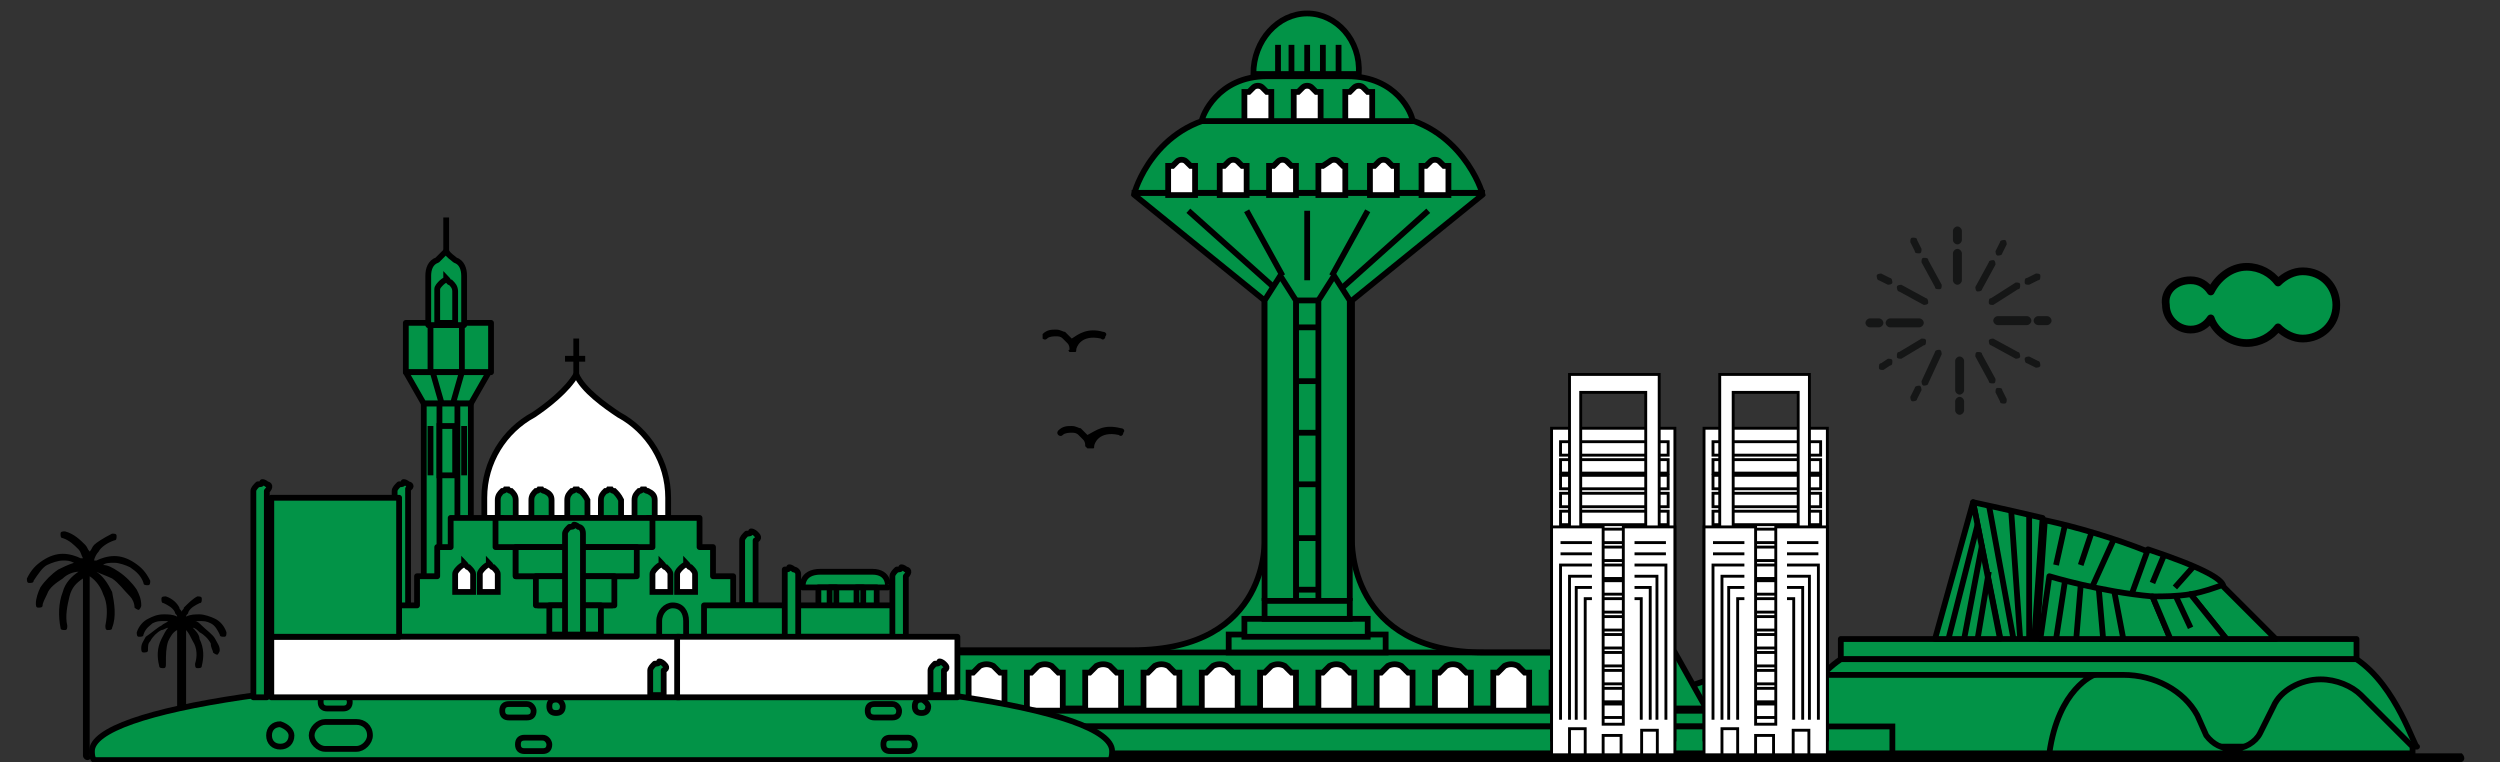 <?xml version="1.0" encoding="utf-8"?>
<!-- Generator: Adobe Illustrator 27.8.1, SVG Export Plug-In . SVG Version: 6.00 Build 0)  -->
<svg version="1.1" id="Layer_1" xmlns="http://www.w3.org/2000/svg" xmlns:xlink="http://www.w3.org/1999/xlink" x="0px" y="0px"
	 viewBox="0 0 111.5 34" style="enable-background:new 0 0 111.5 34;" xml:space="preserve">
<rect x="0" y="0" width="111.5" height="34" fill="#333333" stroke="none"/>
<style type="text/css">
	.st0{fill:#029347;stroke:#000000;stroke-width:0.258;stroke-linejoin:round;stroke-miterlimit:10;}
	.st1{fill:#029347;stroke:#000000;stroke-width:0.258;stroke-miterlimit:10;}
	.st2{fill:#FFFFFF;stroke:#000000;stroke-width:0.258;stroke-miterlimit:10;}
	.st3{fill:#FFFFFF;stroke:#000000;stroke-width:0.129;stroke-miterlimit:10;}
	.st4{fill:#151616;}
	.st5{fill:#FFFFFF;stroke:#000000;stroke-width:0.258;stroke-linejoin:round;stroke-miterlimit:10;}
	.st6{fill:#029347;stroke:#000000;stroke-width:0.344;stroke-linecap:round;stroke-linejoin:round;stroke-miterlimit:22.926;}
</style>
<g>
	<g>
		<path class="st0" d="M101.3,28.8l-10.5,0.2l0.4-5.8c1.4,0.3,3.1,0.8,4.6,1.4l-1.2,3.3l4.8-1.1L101.3,28.8z"/>
		<path class="st0" d="M91.1,23.1l-0.4,5.8l-1.4,0L88,22.4C88,22.4,89.4,22.7,91.1,23.1z"/>
		<polygon class="st0" points="89.4,29 90.8,28.9 90.7,29 		"/>
		<rect x="82.1" y="28.5" class="st0" width="23" height="0.9"/>
		<path class="st0" d="M105.1,29.4h-23c-1.8,1.2-2.6,3.9-2.6,3.9h28.3C107.7,33.4,106.9,30.6,105.1,29.4z"/>
		<line class="st0" x1="88.7" y1="22.5" x2="89.8" y2="28.5"/>
		<line class="st0" x1="89.7" y1="22.8" x2="90.1" y2="28.5"/>
		<line class="st0" x1="90.5" y1="23" x2="90.5" y2="28.5"/>
		<path class="st0" d="M105.3,31c-0.4-0.4-1.1-0.7-1.8-0.7h0c-0.9,0-1.8,0.5-2.1,1.2l-0.6,1.2c-0.2,0.4-0.7,0.7-1.2,0.7
			c-0.5,0-0.9-0.2-1.2-0.6L98,31.9c-0.6-1.1-1.9-1.8-3.3-1.8h-2.2c-1.4,0-2.7,0.7-3.3,1.8l-0.5,0.8c-0.2,0.4-0.7,0.6-1.2,0.6l0,0
			c-0.5,0-1-0.3-1.2-0.7l-0.6-1.2c-0.4-0.7-1.2-1.2-2.1-1.2l0,0c-0.7,0-1.3,0.3-1.8,0.7l-2.4,2.4v0.3h14.1h14.1v-0.3L105.3,31z"/>
		<path class="st1" d="M77.4,30.1h16c0,0-1.6,0.6-2,3.5H73.1C73.1,33.7,73,30.6,77.4,30.1z"/>
		<line class="st1" x1="92.1" y1="23.4" x2="91.7" y2="25.2"/>
		<line class="st1" x1="93.3" y1="23.7" x2="92.8" y2="25.2"/>
		<line class="st1" x1="94.3" y1="24" x2="93.3" y2="26.2"/>
		<path class="st0" d="M99.4,26.7l-4.8,1.1l1.2-3.3c2.1,0.7,3.7,1.4,3.3,1.8L99.4,26.7z"/>
		<path class="st0" d="M96.8,28.5H91l0.4-2.8c0,0,2.3,0.7,4.6,0.9L96.8,28.5z"/>
		<line class="st0" x1="92.1" y1="25.9" x2="91.7" y2="28.5"/>
		<path class="st0" d="M101.5,28.5h-2.2l-1.6-2c0.6-0.1,1.1-0.3,1.4-0.4L101.5,28.5z"/>
		<path class="st0" d="M99.3,28.5h-2.5L96,26.6c0.5,0,1.1,0,1.7-0.1h0L99.3,28.5z"/>
		<line class="st0" x1="92.8" y1="26.1" x2="92.6" y2="28.5"/>
		<line class="st0" x1="93.6" y1="26.2" x2="93.8" y2="28.5"/>
		<line class="st0" x1="94.3" y1="26.4" x2="94.7" y2="28.5"/>
		<line class="st0" x1="97" y1="26.5" x2="97.7" y2="28"/>
		<line class="st0" x1="96.5" y1="24.8" x2="96" y2="26"/>
		<line class="st0" x1="97.8" y1="25.3" x2="97" y2="26.2"/>
		<polygon class="st0" points="88,22.4 86.3,28.5 89.2,28.5 		"/>
		<line class="st0" x1="88.2" y1="23.4" x2="86.9" y2="28.5"/>
		<line class="st0" x1="88.4" y1="24.3" x2="87.6" y2="28.5"/>
		<line class="st0" x1="88.7" y1="25.5" x2="88.2" y2="28.5"/>
	</g>
	<g>
		<path class="st1" d="M74.7,29.1h-8.5c-6.1,0-5.9-5-5.9-5V13.4l5.8-4.7c0,0,0-0.1,0-0.1H50.6c0,0,0,0,0,0.1l5.8,4.7V24
			c0,0,0.3,5-5.9,5H42l-1.5,2.6h35.6L74.7,29.1z"/>
		<g>
			<path class="st2" d="M44.6,30l-0.3-0.3c-0.2-0.1-0.4-0.1-0.6,0L43.4,30h-0.2v1.7h1.6V30H44.6z"/>
			<path class="st2" d="M47.2,30l-0.3-0.3c-0.2-0.1-0.4-0.1-0.6,0L46,30h-0.2v1.7h1.6V30H47.2z"/>
			<path class="st2" d="M49.8,30l-0.3-0.3c-0.2-0.1-0.4-0.1-0.6,0L48.6,30h-0.2v1.7H50V30H49.8z"/>
			<path class="st2" d="M52.4,30l-0.3-0.3c-0.2-0.1-0.4-0.1-0.6,0L51.2,30H51v1.7h1.6V30H52.4z"/>
			<path class="st2" d="M55,30l-0.3-0.3c-0.2-0.1-0.4-0.1-0.6,0L53.8,30h-0.2v1.7h1.6V30H55z"/>
			<path class="st2" d="M57.6,30l-0.3-0.3c-0.2-0.1-0.4-0.1-0.6,0L56.4,30h-0.2v1.7h1.6V30H57.6z"/>
			<path class="st2" d="M60.2,30l-0.3-0.3c-0.2-0.1-0.4-0.1-0.6,0L59,30h-0.2v1.7h1.6V30H60.2z"/>
			<path class="st2" d="M62.8,30l-0.3-0.3c-0.2-0.1-0.4-0.1-0.6,0L61.6,30h-0.2v1.7H63V30H62.8z"/>
			<path class="st2" d="M65.4,30l-0.3-0.3c-0.2-0.1-0.4-0.1-0.6,0L64.2,30H64v1.7h1.6V30H65.4z"/>
			<path class="st2" d="M68,30l-0.3-0.3c-0.2-0.1-0.4-0.1-0.6,0L66.8,30h-0.2v1.7h1.6V30H68z"/>
			<path class="st1" d="M70.6,30l-0.3-0.3c-0.2-0.1-0.4-0.1-0.6,0L69.4,30h-0.2v1.7h1.6V30H70.6z"/>
			<path class="st1" d="M73.2,30l-0.3-0.3c-0.2-0.1-0.4-0.1-0.6,0L72,30h-0.2v1.7h1.6V30H73.2z"/>
		</g>
		<line class="st1" x1="42" y1="29.1" x2="74.7" y2="29.1"/>
		<rect x="54.8" y="28.3" class="st1" width="7" height="0.8"/>
		<path class="st1" d="M61.3,5.1h-5.9c-3.6,0-4.7,3.1-4.8,3.5c0,0,0,0,0,0h15.5c0,0,0,0,0,0C66,8.2,64.8,5.1,61.3,5.1z"/>
		<path class="st1" d="M60.1,3.4h-3.6c-2.2,0-2.9,1.8-2.9,2c0,0,0,0,0,0H63c0,0,0,0,0,0C63,5.1,62.3,3.4,60.1,3.4z"/>
		<path class="st2" d="M58.7,4.1l-0.2-0.2c-0.1-0.1-0.3-0.1-0.4,0l-0.2,0.2h-0.2v1.3h1.2V4.1H58.7z"/>
		<g>
			<path class="st2" d="M61,4.1l-0.2-0.2c-0.1-0.1-0.3-0.1-0.4,0l-0.2,0.2H60v1.3h1.2V4.1H61z"/>
			<path class="st2" d="M56.5,4.1l-0.2-0.2c-0.1-0.1-0.3-0.1-0.4,0l-0.2,0.2h-0.2v1.3h1.2V4.1H56.5z"/>
		</g>
		<g>
			<path class="st2" d="M53.1,7.4l-0.2-0.2c-0.1-0.1-0.3-0.1-0.4,0l-0.2,0.2h-0.2v1.3h1.2V7.4H53.1z"/>
			<path class="st2" d="M55.4,7.4l-0.2-0.2c-0.1-0.1-0.3-0.1-0.4,0l-0.2,0.2h-0.2v1.3h1.2V7.4H55.4z"/>
			<path class="st2" d="M57.6,7.4l-0.2-0.2c-0.1-0.1-0.3-0.1-0.4,0l-0.2,0.2h-0.2v1.3h1.2V7.4H57.6z"/>
			<path class="st2" d="M59.9,7.4l-0.2-0.2c-0.1-0.1-0.3-0.1-0.4,0L59,7.4h-0.2v1.3H60V7.4H59.9z"/>
			<path class="st2" d="M62.1,7.4l-0.2-0.2c-0.1-0.1-0.3-0.1-0.4,0l-0.2,0.2h-0.2v1.3h1.2V7.4H62.1z"/>
			<path class="st2" d="M64.4,7.4l-0.2-0.2c-0.1-0.1-0.3-0.1-0.4,0l-0.2,0.2h-0.2v1.3h1.2V7.4H64.4z"/>
		</g>
		<rect x="57.8" y="13.4" class="st1" width="1.1" height="14.2"/>
		<g>
			<polyline class="st1" points="58.8,26.8 58.8,13.4 59.5,12.3 60.2,13.4 60.2,26.8 			"/>
			<polyline class="st1" points="56.4,26.8 56.4,13.4 57.1,12.3 57.8,13.4 57.8,26.8 			"/>
		</g>
		<line class="st1" x1="57.8" y1="14.6" x2="58.8" y2="14.6"/>
		<line class="st1" x1="57.8" y1="17" x2="58.8" y2="17"/>
		<line class="st1" x1="57.8" y1="19.3" x2="58.8" y2="19.3"/>
		<line class="st1" x1="57.8" y1="21.6" x2="58.8" y2="21.6"/>
		<line class="st1" x1="57.8" y1="24" x2="58.8" y2="24"/>
		<line class="st1" x1="57.8" y1="26.3" x2="58.8" y2="26.3"/>
		<rect x="55.5" y="27.6" class="st1" width="5.5" height="0.8"/>
		<rect x="56.4" y="26.8" class="st1" width="3.8" height="0.8"/>
		<rect x="39.5" y="31.7" class="st1" width="37.7" height="0.7"/>
		<g>
			<line class="st1" x1="53" y1="9.4" x2="56.8" y2="12.8"/>
			<line class="st1" x1="63.7" y1="9.4" x2="59.9" y2="12.8"/>
		</g>
		<rect x="32.2" y="32.4" class="st1" width="52.2" height="1.2"/>
		<g>
			<line class="st1" x1="55.6" y1="9.4" x2="57.2" y2="12.3"/>
			<line class="st1" x1="61" y1="9.4" x2="59.4" y2="12.3"/>
		</g>
		<line class="st1" x1="58.3" y1="9.4" x2="58.3" y2="12.5"/>
		<path class="st1" d="M58.3,0.6c-1.3,0-2.4,1.2-2.4,2.7h4.7C60.7,1.8,59.6,0.6,58.3,0.6z"/>
		<g>
			<line class="st1" x1="57" y1="2" x2="57" y2="3.4"/>
			<line class="st1" x1="57.6" y1="2" x2="57.6" y2="3.4"/>
			<line class="st1" x1="58.3" y1="2" x2="58.3" y2="3.4"/>
			<line class="st1" x1="59" y1="2" x2="59" y2="3.4"/>
			<line class="st1" x1="59.7" y1="2" x2="59.7" y2="3.4"/>
		</g>
	</g>
	<g>
		<g>
			<rect x="69.2" y="19.1" class="st3" width="5.5" height="13.9"/>
			<rect x="69.6" y="19.7" class="st3" width="4.8" height="0.6"/>
			<rect x="69.6" y="20.5" class="st3" width="4.8" height="0.6"/>
			<rect x="69.6" y="21.2" class="st3" width="4.8" height="0.6"/>
			<rect x="69.6" y="22" class="st3" width="4.8" height="0.6"/>
			<rect x="69.6" y="22.8" class="st3" width="4.8" height="0.6"/>
			<rect x="69.6" y="23.6" class="st3" width="4.8" height="0.6"/>
			<rect x="69.6" y="24.4" class="st3" width="4.8" height="0.6"/>
			<rect x="69.6" y="25.2" class="st3" width="4.8" height="0.6"/>
			<rect x="69.6" y="25.9" class="st3" width="4.8" height="0.6"/>
			<rect x="69.6" y="26.7" class="st3" width="4.8" height="0.6"/>
			<rect x="69.6" y="27.5" class="st3" width="4.8" height="0.6"/>
			<rect x="69.6" y="28.3" class="st3" width="4.8" height="0.6"/>
			<rect x="69.6" y="29.1" class="st3" width="4.8" height="0.6"/>
			<rect x="69.6" y="29.9" class="st3" width="4.8" height="0.6"/>
			<rect x="69.6" y="30.7" class="st3" width="4.8" height="0.6"/>
			<rect x="69.6" y="31.4" class="st3" width="4.8" height="0.6"/>
			<g>
				<polygon class="st3" points="74,24.2 73.4,24.2 73.4,17.5 70.5,17.5 70.5,24.2 70,24.2 70,16.7 74,16.7 				"/>
			</g>
			<polygon class="st3" points="72.4,23.5 72.4,32.3 71.5,32.3 71.5,23.5 69.2,23.5 69.2,33.8 74.7,33.8 74.7,23.5 			"/>
			<g>
				<g>
					<line class="st3" x1="69.6" y1="24.2" x2="71" y2="24.2"/>
					<line class="st3" x1="69.6" y1="24.7" x2="71" y2="24.7"/>
					<polyline class="st3" points="71,25.2 69.6,25.2 69.6,32.1 					"/>
					<polyline class="st3" points="71,25.7 70,25.7 70,32.1 					"/>
					<polyline class="st3" points="71,26.2 70.3,26.2 70.3,32.1 					"/>
					<polyline class="st3" points="71,26.7 70.7,26.7 70.7,32.1 					"/>
				</g>
				<rect x="70" y="32.5" class="st3" width="0.7" height="1.3"/>
				<g>
					<line class="st3" x1="74.3" y1="24.2" x2="72.9" y2="24.2"/>
					<line class="st3" x1="74.3" y1="24.7" x2="72.9" y2="24.7"/>
					<polyline class="st3" points="72.9,25.2 74.3,25.2 74.3,32.1 					"/>
					<polyline class="st3" points="72.9,25.7 73.9,25.7 73.9,32.1 					"/>
					<polyline class="st3" points="72.9,26.2 73.6,26.2 73.6,32.1 					"/>
					<polyline class="st3" points="72.9,26.7 73.2,26.7 73.2,32.1 					"/>
				</g>
				
					<rect x="73.3" y="32.5" transform="matrix(-1 -1.224647e-16 1.224647e-16 -1 147.217 66.369)" class="st3" width="0.7" height="1.3"/>
			</g>
			<rect x="71.5" y="32.8" class="st3" width="0.8" height="1.1"/>
		</g>
		<g>
			<rect x="76" y="19.1" class="st3" width="5.5" height="13.9"/>
			<rect x="76.4" y="19.7" class="st3" width="4.8" height="0.6"/>
			<rect x="76.4" y="20.5" class="st3" width="4.8" height="0.6"/>
			<rect x="76.4" y="21.2" class="st3" width="4.8" height="0.6"/>
			<rect x="76.4" y="22" class="st3" width="4.8" height="0.6"/>
			<rect x="76.4" y="22.8" class="st3" width="4.8" height="0.6"/>
			<rect x="76.4" y="23.6" class="st3" width="4.8" height="0.6"/>
			<rect x="76.4" y="24.4" class="st3" width="4.8" height="0.6"/>
			<rect x="76.4" y="25.2" class="st3" width="4.8" height="0.6"/>
			<rect x="76.4" y="25.9" class="st3" width="4.8" height="0.6"/>
			<rect x="76.4" y="26.7" class="st3" width="4.8" height="0.6"/>
			<rect x="76.4" y="27.5" class="st3" width="4.8" height="0.6"/>
			<rect x="76.4" y="28.3" class="st3" width="4.8" height="0.6"/>
			<rect x="76.4" y="29.1" class="st3" width="4.8" height="0.6"/>
			<rect x="76.4" y="29.9" class="st3" width="4.8" height="0.6"/>
			<rect x="76.4" y="30.7" class="st3" width="4.8" height="0.6"/>
			<rect x="76.4" y="31.4" class="st3" width="4.8" height="0.6"/>
			<g>
				<polygon class="st3" points="80.7,24.2 80.2,24.2 80.2,17.5 77.3,17.5 77.3,24.2 76.7,24.2 76.7,16.7 80.7,16.7 				"/>
			</g>
			<polygon class="st3" points="79.2,23.5 79.2,32.3 78.3,32.3 78.3,23.5 76,23.5 76,33.8 81.5,33.8 81.5,23.5 			"/>
			<g>
				<g>
					<line class="st3" x1="76.4" y1="24.2" x2="77.8" y2="24.2"/>
					<line class="st3" x1="76.4" y1="24.7" x2="77.8" y2="24.7"/>
					<polyline class="st3" points="77.8,25.2 76.4,25.2 76.4,32.1 					"/>
					<polyline class="st3" points="77.8,25.7 76.8,25.7 76.8,32.1 					"/>
					<polyline class="st3" points="77.8,26.2 77.1,26.2 77.1,32.1 					"/>
					<polyline class="st3" points="77.8,26.7 77.5,26.7 77.5,32.1 					"/>
				</g>
				<rect x="76.8" y="32.5" class="st3" width="0.7" height="1.3"/>
				<g>
					<line class="st3" x1="81.1" y1="24.2" x2="79.7" y2="24.2"/>
					<line class="st3" x1="81.1" y1="24.7" x2="79.7" y2="24.7"/>
					<polyline class="st3" points="79.7,25.2 81.1,25.2 81.1,32.1 					"/>
					<polyline class="st3" points="79.7,25.7 80.7,25.7 80.7,32.1 					"/>
					<polyline class="st3" points="79.7,26.2 80.4,26.2 80.4,32.1 					"/>
					<polyline class="st3" points="79.7,26.7 80,26.7 80,32.1 					"/>
				</g>
				
					<rect x="80.1" y="32.5" transform="matrix(-1 -1.224647e-16 1.224647e-16 -1 160.776 66.369)" class="st3" width="0.7" height="1.3"/>
			</g>
			<rect x="78.3" y="32.8" class="st3" width="0.8" height="1.1"/>
		</g>
	</g>
	<path d="M28.9,34c-0.1,0-0.2-0.1-0.2-0.2c0-0.1,0.1-0.2,0.2-0.2h80.9c0.2,0.2,0.1,0.4-0.1,0.4H28.9z"/>
	<path d="M4.1,33.7c0,0.1-0.1,0.2-0.2,0.2c-0.1,0-0.2-0.1-0.2-0.2v-7.9c-0.3,0.2-0.5,0.4-0.6,0.8C3,27,2.9,27.5,3,27.9
		c0,0.1,0,0.2-0.1,0.2c-0.1,0-0.2,0-0.2-0.1c-0.1-0.5-0.1-1.1,0.1-1.6c0.1-0.4,0.4-0.7,0.7-0.9c-0.2,0-0.5,0.1-0.7,0.3
		c-0.3,0.2-0.6,0.4-0.7,0.7c-0.1,0.2-0.2,0.4-0.2,0.5c0,0.1-0.1,0.1-0.2,0.1c-0.1,0-0.1-0.1-0.1-0.2c0-0.2,0.1-0.5,0.2-0.7
		c0.2-0.3,0.5-0.6,0.8-0.8c0.2-0.1,0.4-0.2,0.7-0.3c-0.2-0.1-0.3-0.1-0.5-0.1c-0.2,0-0.5,0.1-0.7,0.2c-0.2,0.1-0.4,0.4-0.6,0.7
		c0,0.1-0.1,0.1-0.2,0.1c-0.1,0-0.1-0.1-0.1-0.2c0.2-0.4,0.4-0.6,0.7-0.8c0.3-0.2,0.6-0.3,0.9-0.3c0.3,0,0.6,0.1,0.8,0.2
		c0,0,0.1,0,0.1,0c-0.1-0.2-0.1-0.3-0.2-0.4c-0.2-0.2-0.4-0.4-0.7-0.5c-0.1,0-0.1-0.1-0.1-0.2c0-0.1,0.1-0.1,0.2-0.1
		c0.4,0.1,0.7,0.4,0.9,0.6c0.1,0.1,0.1,0.2,0.2,0.3c0.1-0.1,0.1-0.2,0.2-0.3C4.3,24.2,4.6,24,5,23.8c0.1,0,0.2,0,0.2,0.1
		c0,0.1,0,0.2-0.1,0.2c-0.3,0.1-0.6,0.3-0.7,0.5c-0.1,0.1-0.2,0.3-0.2,0.4c0,0,0.1,0,0.1,0c0.2-0.1,0.5-0.2,0.8-0.2
		c0.3,0,0.6,0.1,0.9,0.3c0.3,0.2,0.5,0.4,0.7,0.8c0,0.1,0,0.2-0.1,0.2c-0.1,0-0.2,0-0.2-0.1c-0.1-0.3-0.3-0.5-0.6-0.7
		c-0.2-0.1-0.5-0.2-0.7-0.2c-0.2,0-0.4,0-0.5,0.1c0.2,0,0.4,0.1,0.7,0.3c0.3,0.2,0.6,0.5,0.8,0.8c0.1,0.2,0.2,0.4,0.2,0.7
		c0,0.1-0.1,0.2-0.1,0.2c-0.1,0-0.2-0.1-0.2-0.1c0-0.2-0.1-0.4-0.2-0.5C5.5,26.3,5.3,26,5,25.8c-0.2-0.1-0.5-0.2-0.7-0.3
		c0.3,0.2,0.5,0.5,0.7,0.9C5.1,26.9,5.2,27.5,5,28c0,0.1-0.1,0.1-0.2,0.1c-0.1,0-0.1-0.1-0.1-0.2c0.1-0.5,0.1-1-0.1-1.4
		c-0.1-0.3-0.3-0.6-0.6-0.8V33.7z M9,29.7c0,0.1-0.1,0.1-0.2,0.1c-0.1,0-0.1-0.1-0.1-0.2c0.1-0.3,0.1-0.7-0.1-1
		c-0.1-0.2-0.2-0.4-0.3-0.5v5.5c0,0.1-0.1,0.2-0.2,0.2c-0.1,0-0.2-0.1-0.2-0.2v-5.5c-0.2,0.1-0.3,0.3-0.4,0.5
		c-0.1,0.3-0.1,0.6-0.1,1c0,0.1,0,0.2-0.1,0.2c-0.1,0-0.2,0-0.2-0.1c-0.1-0.4-0.1-0.8,0.1-1.2c0.1-0.2,0.2-0.4,0.3-0.5
		c-0.1,0-0.2,0.1-0.3,0.1c-0.2,0.1-0.4,0.3-0.5,0.5c-0.1,0.1-0.1,0.2-0.1,0.4c0,0.1-0.1,0.1-0.2,0.1c-0.1,0-0.1-0.1-0.1-0.2
		c0-0.2,0.1-0.3,0.2-0.5C6.8,28.2,7,28,7.2,27.9c0.1-0.1,0.2-0.1,0.3-0.2c-0.1,0-0.1,0-0.2,0c-0.2,0-0.3,0-0.5,0.1
		c-0.1,0.1-0.3,0.2-0.4,0.5c0,0.1-0.1,0.1-0.2,0.1c-0.1,0-0.1-0.1-0.1-0.2c0.1-0.3,0.3-0.5,0.5-0.6c0.2-0.1,0.4-0.2,0.7-0.2
		c0.2,0,0.4,0,0.6,0.1c0-0.1-0.1-0.1-0.1-0.2c-0.1-0.2-0.3-0.3-0.5-0.4c-0.1,0-0.1-0.1-0.1-0.2c0-0.1,0.1-0.1,0.2-0.1
		c0.3,0.1,0.5,0.3,0.6,0.5c0,0.1,0.1,0.1,0.1,0.2c0-0.1,0.1-0.1,0.1-0.2c0.2-0.2,0.4-0.4,0.6-0.5c0.1,0,0.2,0,0.2,0.1
		c0,0.1,0,0.2-0.1,0.2c-0.2,0.1-0.4,0.2-0.5,0.4c0,0.1-0.1,0.1-0.1,0.2c0.2-0.1,0.4-0.1,0.6-0.1c0.2,0,0.5,0.1,0.7,0.2
		c0.2,0.1,0.4,0.3,0.5,0.6c0,0.1,0,0.2-0.1,0.2c-0.1,0-0.2,0-0.2-0.1c-0.1-0.2-0.2-0.4-0.4-0.5c-0.2-0.1-0.3-0.1-0.5-0.1
		c-0.1,0-0.1,0-0.2,0c0.1,0,0.2,0.1,0.3,0.2c0.2,0.2,0.5,0.4,0.6,0.6c0.1,0.2,0.2,0.3,0.2,0.5c0,0.1-0.1,0.2-0.1,0.2
		c-0.1,0-0.2-0.1-0.2-0.1c0-0.1-0.1-0.2-0.1-0.4c-0.1-0.2-0.3-0.4-0.5-0.5C8.8,28.1,8.7,28,8.6,28c0.1,0.1,0.3,0.3,0.3,0.5
		C9.1,28.9,9.1,29.3,9,29.7L9,29.7z"/>
	<path class="st4" d="M87.5,12.5c0,0.1-0.1,0.2-0.2,0.2c-0.1,0-0.2-0.1-0.2-0.2v-1.2c0-0.1,0.1-0.2,0.2-0.2c0.1,0,0.2,0.1,0.2,0.2
		V12.5z M86.6,12.7c0,0.1,0,0.2-0.1,0.2c-0.1,0-0.2,0-0.2-0.1l-0.6-1.1c0-0.1,0-0.2,0.1-0.2c0.1,0,0.2,0,0.2,0.1L86.6,12.7z
		 M85.7,11.1c0,0.1,0,0.2-0.1,0.2c-0.1,0-0.2,0-0.2-0.1l-0.2-0.4c0-0.1,0-0.2,0.1-0.2c0.1,0,0.2,0,0.2,0.1L85.7,11.1z M85.9,13.3
		c0.1,0,0.1,0.2,0.1,0.2c0,0.1-0.2,0.1-0.2,0.1l-1.1-0.6c-0.1,0-0.1-0.2-0.1-0.2c0-0.1,0.2-0.1,0.2-0.1L85.9,13.3z M84.3,12.4
		c0.1,0,0.1,0.2,0.1,0.2c0,0.1-0.2,0.1-0.2,0.1l-0.4-0.2c-0.1,0-0.1-0.2-0.1-0.2c0-0.1,0.2-0.1,0.2-0.1L84.3,12.4z M85.6,14.2
		c0.1,0,0.2,0.1,0.2,0.2c0,0.1-0.1,0.2-0.2,0.2h-1.3c-0.1,0-0.2-0.1-0.2-0.2c0-0.1,0.1-0.2,0.2-0.2H85.6z M83.8,14.2
		c0.1,0,0.2,0.1,0.2,0.2c0,0.1-0.1,0.2-0.2,0.2h-0.4c-0.1,0-0.2-0.1-0.2-0.2c0-0.1,0.1-0.2,0.2-0.2H83.8z M85.7,15.1
		c0.1,0,0.2,0,0.2,0.1c0,0.1,0,0.2-0.1,0.2L84.8,16c-0.1,0-0.2,0-0.2-0.1c0-0.1,0-0.2,0.1-0.2L85.7,15.1z M84.2,16
		c0.1,0,0.2,0,0.2,0.1c0,0.1,0,0.2-0.1,0.2L84,16.5c-0.1,0-0.2,0-0.2-0.1c0-0.1,0-0.2,0.1-0.2L84.2,16z M86.3,15.7
		c0-0.1,0.2-0.1,0.2-0.1c0.1,0,0.1,0.2,0.1,0.2L86,17.1c0,0.1-0.2,0.1-0.2,0.1c-0.1,0-0.1-0.2-0.1-0.2L86.3,15.7z M85.4,17.3
		c0-0.1,0.2-0.1,0.2-0.1c0.1,0,0.1,0.2,0.1,0.2l-0.2,0.4c0,0.1-0.2,0.1-0.2,0.1c-0.1,0-0.1-0.2-0.1-0.2L85.4,17.3z M87.2,16.1
		c0-0.1,0.1-0.2,0.2-0.2c0.1,0,0.2,0.1,0.2,0.2v1.3c0,0.1-0.1,0.2-0.2,0.2c-0.1,0-0.2-0.1-0.2-0.2V16.1z M87.2,17.9
		c0-0.1,0.1-0.2,0.2-0.2c0.1,0,0.2,0.1,0.2,0.2v0.4c0,0.1-0.1,0.2-0.2,0.2c-0.1,0-0.2-0.1-0.2-0.2V17.9z M88.1,15.9
		c0-0.1,0-0.2,0.1-0.2c0.1,0,0.2,0,0.2,0.1l0.6,1.1c0,0.1,0,0.2-0.1,0.2c-0.1,0-0.2,0-0.2-0.1L88.1,15.9z M89,17.5
		c0-0.1,0-0.2,0.1-0.2c0.1,0,0.2,0,0.2,0.1l0.2,0.4c0,0.1,0,0.2-0.1,0.2c-0.1,0-0.2,0-0.2-0.1L89,17.5z M88.8,15.4
		c-0.1,0-0.1-0.2-0.1-0.2c0-0.1,0.2-0.1,0.2-0.1l1.1,0.6c0.1,0,0.1,0.2,0.1,0.2c0,0.1-0.2,0.1-0.2,0.1L88.8,15.4z M90.4,16.2
		c-0.1,0-0.1-0.2-0.1-0.2c0-0.1,0.2-0.1,0.2-0.1l0.4,0.2c0.1,0,0.1,0.2,0.1,0.2c0,0.1-0.2,0.1-0.2,0.1L90.4,16.2z M89.1,14.5
		c-0.1,0-0.2-0.1-0.2-0.2c0-0.1,0.1-0.2,0.2-0.2h1.3c0.1,0,0.2,0.1,0.2,0.2c0,0.1-0.1,0.2-0.2,0.2H89.1z M90.9,14.5
		c-0.1,0-0.2-0.1-0.2-0.2c0-0.1,0.1-0.2,0.2-0.2h0.4c0.1,0,0.2,0.1,0.2,0.2c0,0.1-0.1,0.2-0.2,0.2H90.9z M88.9,13.6
		c-0.1,0-0.2,0-0.2-0.1c0-0.1,0-0.2,0.1-0.2l1.1-0.7c0.1,0,0.2,0,0.2,0.1c0,0.1,0,0.2-0.1,0.2L88.9,13.6z M90.5,12.7
		c-0.1,0-0.2,0-0.2-0.1c0-0.1,0-0.2,0.1-0.2l0.4-0.2c0.1,0,0.2,0,0.2,0.1c0,0.1,0,0.2-0.1,0.2L90.5,12.7z M88.4,12.9
		c0,0.1-0.2,0.1-0.2,0.1c-0.1,0-0.1-0.2-0.1-0.2l0.6-1.1c0-0.1,0.2-0.1,0.2-0.1c0.1,0,0.1,0.2,0.1,0.2L88.4,12.9z M89.3,11.3
		c0,0.1-0.2,0.1-0.2,0.1c-0.1,0-0.1-0.2-0.1-0.2l0.2-0.4c0-0.1,0.2-0.1,0.2-0.1c0.1,0,0.1,0.2,0.1,0.2L89.3,11.3z M87.5,10.7
		c0,0.1-0.1,0.2-0.2,0.2c-0.1,0-0.2-0.1-0.2-0.2v-0.4c0-0.1,0.1-0.2,0.2-0.2c0.1,0,0.2,0.1,0.2,0.2V10.7z"/>
	<path d="M50,19.1c0.1,0,0.2,0.1,0.1,0.2c0,0.1-0.1,0.2-0.2,0.1c-0.9-0.2-1.1,0.4-1.1,0.5c0,0,0,0,0,0c0,0.1,0,0.1-0.1,0.1l0,0
		c0,0-0.1,0-0.1,0c0,0-0.1,0-0.1,0l0,0c0,0-0.1-0.1-0.1-0.1c0-0.1,0-0.2-0.1-0.3c-0.1-0.1-0.1-0.1-0.2-0.2c-0.1-0.1-0.2-0.1-0.3-0.1
		c-0.1,0-0.3,0-0.4,0.1c-0.1,0.1-0.2,0-0.2,0c-0.1-0.1,0-0.2,0-0.2c0.2-0.2,0.4-0.2,0.6-0.2c0.2,0,0.3,0.1,0.4,0.1
		c0.1,0.1,0.2,0.2,0.3,0.3c0,0,0,0,0,0C48.9,19.2,49.2,18.9,50,19.1L50,19.1z M49.2,14.8c0.1,0,0.2,0.1,0.1,0.2
		c0,0.1-0.1,0.2-0.2,0.1c-0.9-0.2-1.1,0.4-1.1,0.5c0,0,0,0,0,0c0,0.1,0,0.1-0.1,0.1l0,0c0,0-0.1,0-0.1,0c0,0-0.1,0-0.1,0l0,0
		c0,0-0.1-0.1,0-0.1c0-0.1,0-0.2-0.1-0.3c-0.1-0.1-0.1-0.1-0.2-0.2c-0.1-0.1-0.2-0.1-0.3-0.1c-0.1,0-0.3,0-0.4,0.1
		c-0.1,0.1-0.2,0-0.2,0s0-0.2,0-0.2c0.2-0.2,0.4-0.2,0.6-0.2c0.2,0,0.3,0.1,0.4,0.1c0.1,0.1,0.2,0.2,0.3,0.3c0,0,0,0,0,0
		C48.1,14.9,48.5,14.6,49.2,14.8L49.2,14.8z"/>
	<g>
		<g>
			<line class="st0" x1="19.9" y1="12.8" x2="19.9" y2="9.7"/>
			<rect x="18.1" y="14.4" class="st0" width="3.8" height="2.2"/>
			<rect x="19.2" y="14.4" class="st0" width="1.4" height="2.2"/>
			<path class="st0" d="M20.3,11.6c-0.1-0.1-0.3-0.2-0.4-0.4c-0.1,0.1-0.3,0.3-0.4,0.4c-0.3,0.1-0.4,0.4-0.4,0.7v2.2h1.6v-2.2
				C20.7,12,20.6,11.7,20.3,11.6z"/>
			<path class="st1" d="M20.1,12.6c-0.1,0-0.1-0.1-0.2-0.2c0,0.1-0.1,0.1-0.2,0.2c-0.1,0.1-0.2,0.2-0.2,0.3v1.5h0.8V13
				C20.3,12.8,20.2,12.7,20.1,12.6z"/>
			<polygon class="st0" points="21,18 18.9,18 18.1,16.6 21.8,16.6 			"/>
			<polygon class="st0" points="20.2,18 19.7,18 19.3,16.6 20.6,16.6 			"/>
			<rect x="18.9" y="18" class="st0" width="2.1" height="8.7"/>
			<rect x="19.6" y="18" class="st0" width="0.8" height="8.7"/>
			<rect x="19.6" y="19" class="st1" width="0.7" height="2.2"/>
			<g>
				<line class="st0" x1="19.2" y1="19" x2="19.2" y2="21.2"/>
				<line class="st0" x1="20.7" y1="19" x2="20.7" y2="21.2"/>
			</g>
		</g>
		<g>
			<path class="st0" d="M49.5,33.9c0.1-0.1,0.1-0.3,0.1-0.4c0-1.9-10.2-3.4-22.7-3.4S4.1,31.6,4.1,33.5c0,0.1,0,0.3,0.1,0.4H49.5z"
				/>
			<g>
				<path class="st1" d="M39.8,31.4H39c-0.2,0-0.3,0.1-0.3,0.3c0,0.2,0.1,0.3,0.3,0.3h0.8c0.2,0,0.3-0.1,0.3-0.3
					C40.1,31.6,40,31.4,39.8,31.4z"/>
				<path class="st1" d="M40.5,32.9h-0.8c-0.2,0-0.3,0.1-0.3,0.3c0,0.2,0.1,0.3,0.3,0.3h0.8c0.2,0,0.3-0.1,0.3-0.3
					C40.8,33.1,40.7,32.9,40.5,32.9z"/>
				<path class="st1" d="M41.4,31.5c0,0.2-0.1,0.3-0.3,0.3c-0.2,0-0.3-0.1-0.3-0.3c0-0.2,0.1-0.3,0.3-0.3
					C41.2,31.2,41.4,31.4,41.4,31.5z"/>
			</g>
			<g>
				<path class="st1" d="M23.5,31.4h-0.8c-0.2,0-0.3,0.1-0.3,0.3c0,0.2,0.1,0.3,0.3,0.3h0.8c0.2,0,0.3-0.1,0.3-0.3
					C23.8,31.6,23.7,31.4,23.5,31.4z"/>
				<path class="st1" d="M24.2,32.9h-0.8c-0.2,0-0.3,0.1-0.3,0.3c0,0.2,0.1,0.3,0.3,0.3h0.8c0.2,0,0.3-0.1,0.3-0.3
					C24.5,33.1,24.4,32.9,24.2,32.9z"/>
				<path class="st1" d="M25.1,31.5c0,0.2-0.1,0.3-0.3,0.3c-0.2,0-0.3-0.1-0.3-0.3c0-0.2,0.1-0.3,0.3-0.3
					C25,31.2,25.1,31.4,25.1,31.5z"/>
			</g>
			<g>
				<path class="st1" d="M15.9,32.2h-1.4c-0.3,0-0.6,0.3-0.6,0.6c0,0.3,0.3,0.6,0.6,0.6h1.4c0.3,0,0.6-0.3,0.6-0.6
					C16.5,32.4,16.2,32.2,15.9,32.2z"/>
				<path class="st1" d="M15.3,31h-0.7c-0.2,0-0.3,0.1-0.3,0.3c0,0.2,0.1,0.3,0.3,0.3h0.7c0.2,0,0.3-0.1,0.3-0.3
					C15.6,31.2,15.5,31,15.3,31z"/>
				<path class="st1" d="M13,32.8c0,0.3-0.2,0.5-0.5,0.5c-0.3,0-0.5-0.2-0.5-0.5c0-0.3,0.2-0.5,0.5-0.5C12.8,32.4,13,32.6,13,32.8z"
					/>
			</g>
		</g>
		<path class="st0" d="M11.9,21.6c0,0-0.1-0.1-0.2-0.1c0,0.1-0.1,0.1-0.2,0.1c-0.1,0.1-0.2,0.2-0.2,0.3v9.2h0.6v-9.2
			C12.1,21.7,12,21.6,11.9,21.6z"/>
		<path class="st0" d="M18.2,21.6c0,0-0.1-0.1-0.2-0.1c0,0.1-0.1,0.1-0.2,0.1c-0.1,0.1-0.2,0.2-0.2,0.3V31h0.6v-9.2
			C18.4,21.7,18.3,21.6,18.2,21.6z"/>
		<path class="st0" d="M33.7,23.8c0,0-0.1-0.1-0.2-0.1c0,0.1-0.1,0.1-0.2,0.1c-0.1,0.1-0.2,0.2-0.2,0.3v4.5h0.6v-4.5
			C33.9,24,33.8,23.9,33.7,23.8z"/>
		<g>
			<g>
				<line class="st0" x1="25.7" y1="18.7" x2="25.7" y2="15.1"/>
				<line class="st0" x1="25.2" y1="16" x2="26.1" y2="16"/>
				<path class="st5" d="M29.8,23.1v-0.9c0-1.6-0.9-3-2.2-3.7c-0.6-0.4-1.6-1.1-1.9-1.8c-0.4,0.7-1.3,1.4-1.9,1.8
					c-1.3,0.7-2.2,2.1-2.2,3.7v0.9H29.8z"/>
				<g>
					<path class="st1" d="M22.8,21.9c-0.1,0-0.2-0.1-0.2-0.2c0,0.1-0.1,0.2-0.2,0.2c-0.1,0.1-0.2,0.2-0.2,0.4V24H23v-1.7
						C23,22.1,22.9,22,22.8,21.9z"/>
					<path class="st1" d="M24.3,21.9c-0.1,0-0.2-0.1-0.2-0.2c0,0.1-0.1,0.2-0.2,0.2c-0.1,0.1-0.2,0.2-0.2,0.4V24h0.9v-1.7
						C24.6,22.1,24.5,22,24.3,21.9z"/>
					<path class="st1" d="M25.9,21.9c-0.1,0-0.2-0.1-0.2-0.2c0,0.1-0.1,0.2-0.2,0.2c-0.1,0.1-0.2,0.2-0.2,0.4V24h0.9v-1.7
						C26.1,22.1,26,22,25.9,21.9z"/>
					<path class="st1" d="M27.4,21.9c-0.1,0-0.2-0.1-0.2-0.2c0,0.1-0.1,0.2-0.2,0.2c-0.1,0.1-0.2,0.2-0.2,0.4V24h0.9v-1.7
						C27.6,22.1,27.5,22,27.4,21.9z"/>
					<path class="st1" d="M28.9,21.9c-0.1,0-0.2-0.1-0.2-0.2c0,0.1-0.1,0.2-0.2,0.2c-0.1,0.1-0.2,0.2-0.2,0.4V24h0.9v-1.7
						C29.2,22.1,29.1,22,28.9,21.9z"/>
				</g>
			</g>
			<g>
				<polygon class="st0" points="32.7,27 32.7,25.7 31.8,25.7 31.8,24.4 31.2,24.4 31.2,23.1 28.9,23.1 28.9,24.4 28.3,24.4 
					28.3,25.7 27.3,25.7 27.3,27 26.5,27 26.5,28.4 33.5,28.4 33.5,27 				"/>
				<polygon class="st0" points="24,25.7 23,25.7 23,24.4 22.4,24.4 22.4,23.1 20.1,23.1 20.1,24.4 19.5,24.4 19.5,25.7 18.6,25.7 
					18.6,27 17.8,27 17.8,28.4 24.8,28.4 24.8,27 24,27 				"/>
			</g>
			<g>
				<rect x="22.1" y="23.1" class="st0" width="7" height="1.3"/>
				<rect x="23" y="24.4" class="st0" width="5.4" height="1.3"/>
				<rect x="23.9" y="25.7" class="st0" width="3.5" height="1.3"/>
				<rect x="24.5" y="27" class="st0" width="2.3" height="1.3"/>
			</g>
			<g>
				<g>
					<path class="st2" d="M29.7,25.3c-0.1,0-0.1-0.1-0.2-0.2c0,0.1-0.1,0.1-0.2,0.2c-0.1,0.1-0.2,0.2-0.2,0.3v0.8h0.8v-0.8
						C29.9,25.5,29.8,25.4,29.7,25.3z"/>
					<path class="st2" d="M30.8,25.3c-0.1,0-0.1-0.1-0.2-0.2c0,0.1-0.1,0.1-0.2,0.2c-0.1,0.1-0.2,0.2-0.2,0.3v0.8H31v-0.8
						C31,25.5,30.9,25.4,30.8,25.3z"/>
				</g>
				<g>
					<path class="st2" d="M20.9,25.3c-0.1,0-0.1-0.1-0.2-0.2c0,0.1-0.1,0.1-0.2,0.2c-0.1,0.1-0.2,0.2-0.2,0.3v0.8h0.8v-0.8
						C21.1,25.5,21,25.4,20.9,25.3z"/>
					<path class="st2" d="M22,25.3c-0.1,0-0.1-0.1-0.2-0.2c0,0.1-0.1,0.1-0.2,0.2c-0.1,0.1-0.2,0.2-0.2,0.3v0.8h0.8v-0.8
						C22.2,25.5,22.1,25.4,22,25.3z"/>
				</g>
			</g>
			<path class="st0" d="M25.8,23.5c0,0-0.1-0.1-0.2-0.1c0,0.1-0.1,0.1-0.2,0.1c-0.1,0.1-0.2,0.2-0.2,0.3v4.5H26v-4.5
				C26,23.6,25.9,23.5,25.8,23.5z"/>
		</g>
		<g>
			<path class="st0" d="M38.9,25.5h-2.3c-0.9,0-0.8,0.7-0.8,0.7h3.8C39.6,26.2,39.7,25.5,38.9,25.5z"/>
			<rect x="36.5" y="26.2" class="st0" width="2.6" height="0.9"/>
			<g>
				<rect x="37" y="26.2" class="st0" width="0.3" height="0.9"/>
				<rect x="38.2" y="26.2" class="st0" width="0.3" height="0.9"/>
			</g>
		</g>
		<rect x="31.4" y="27" class="st0" width="3.9" height="1.4"/>
		<rect x="35.5" y="27" class="st0" width="4.6" height="1.4"/>
		<path class="st0" d="M40.4,25.4c0,0-0.1-0.1-0.2-0.1c0,0.1-0.1,0.1-0.2,0.1c-0.1,0.1-0.2,0.2-0.2,0.3v4.5h0.6v-4.5
			C40.6,25.5,40.5,25.4,40.4,25.4z"/>
		<path class="st0" d="M35.4,25.4c0,0-0.1-0.1-0.2-0.1c0,0.1-0.1,0.1-0.2,0.1C35,25.4,35,25.5,35,25.6v4.5h0.6v-4.5
			C35.6,25.5,35.5,25.4,35.4,25.4z"/>
		<path class="st1" d="M30,27c-0.3,0-0.6,0.3-0.6,0.7V31h1.2v-3.3C30.6,27.3,30.4,27,30,27z"/>
		<g>
			<g>
				<rect x="12.1" y="28.4" class="st5" width="18.2" height="2.7"/>
				<rect x="30.2" y="28.4" class="st5" width="12.5" height="2.7"/>
			</g>
			<path class="st0" d="M29.6,29.6c0,0-0.1-0.1-0.2-0.1c0,0.1-0.1,0.1-0.2,0.1c-0.1,0.1-0.2,0.2-0.2,0.3V31h0.6v-1.1
				C29.8,29.8,29.7,29.7,29.6,29.6z"/>
			<path class="st0" d="M42.1,29.6c0,0-0.1-0.1-0.2-0.1c0,0.1-0.1,0.1-0.2,0.1c-0.1,0.1-0.2,0.2-0.2,0.3V31h0.6v-1.1
				C42.3,29.8,42.2,29.7,42.1,29.6z"/>
		</g>
		<rect x="12.1" y="22.2" class="st0" width="5.7" height="6.2"/>
	</g>
	<g>
		<path class="st6" d="M97.7,12.5c0.4,0,0.7,0.2,0.9,0.5c0.3-0.6,0.9-1.1,1.6-1.1c0.6,0,1.1,0.3,1.4,0.7c0.3-0.3,0.7-0.5,1.1-0.5
			c0.9,0,1.5,0.7,1.5,1.5c0,0.9-0.7,1.5-1.5,1.5c-0.4,0-0.8-0.2-1.1-0.5c-0.3,0.4-0.8,0.7-1.4,0.7c-0.7,0-1.4-0.5-1.6-1.1
			c-0.2,0.3-0.5,0.5-0.9,0.5c-0.6,0-1.1-0.5-1.1-1.1C96.5,13,97,12.5,97.7,12.5z"/>
	</g>
</g>
</svg>
